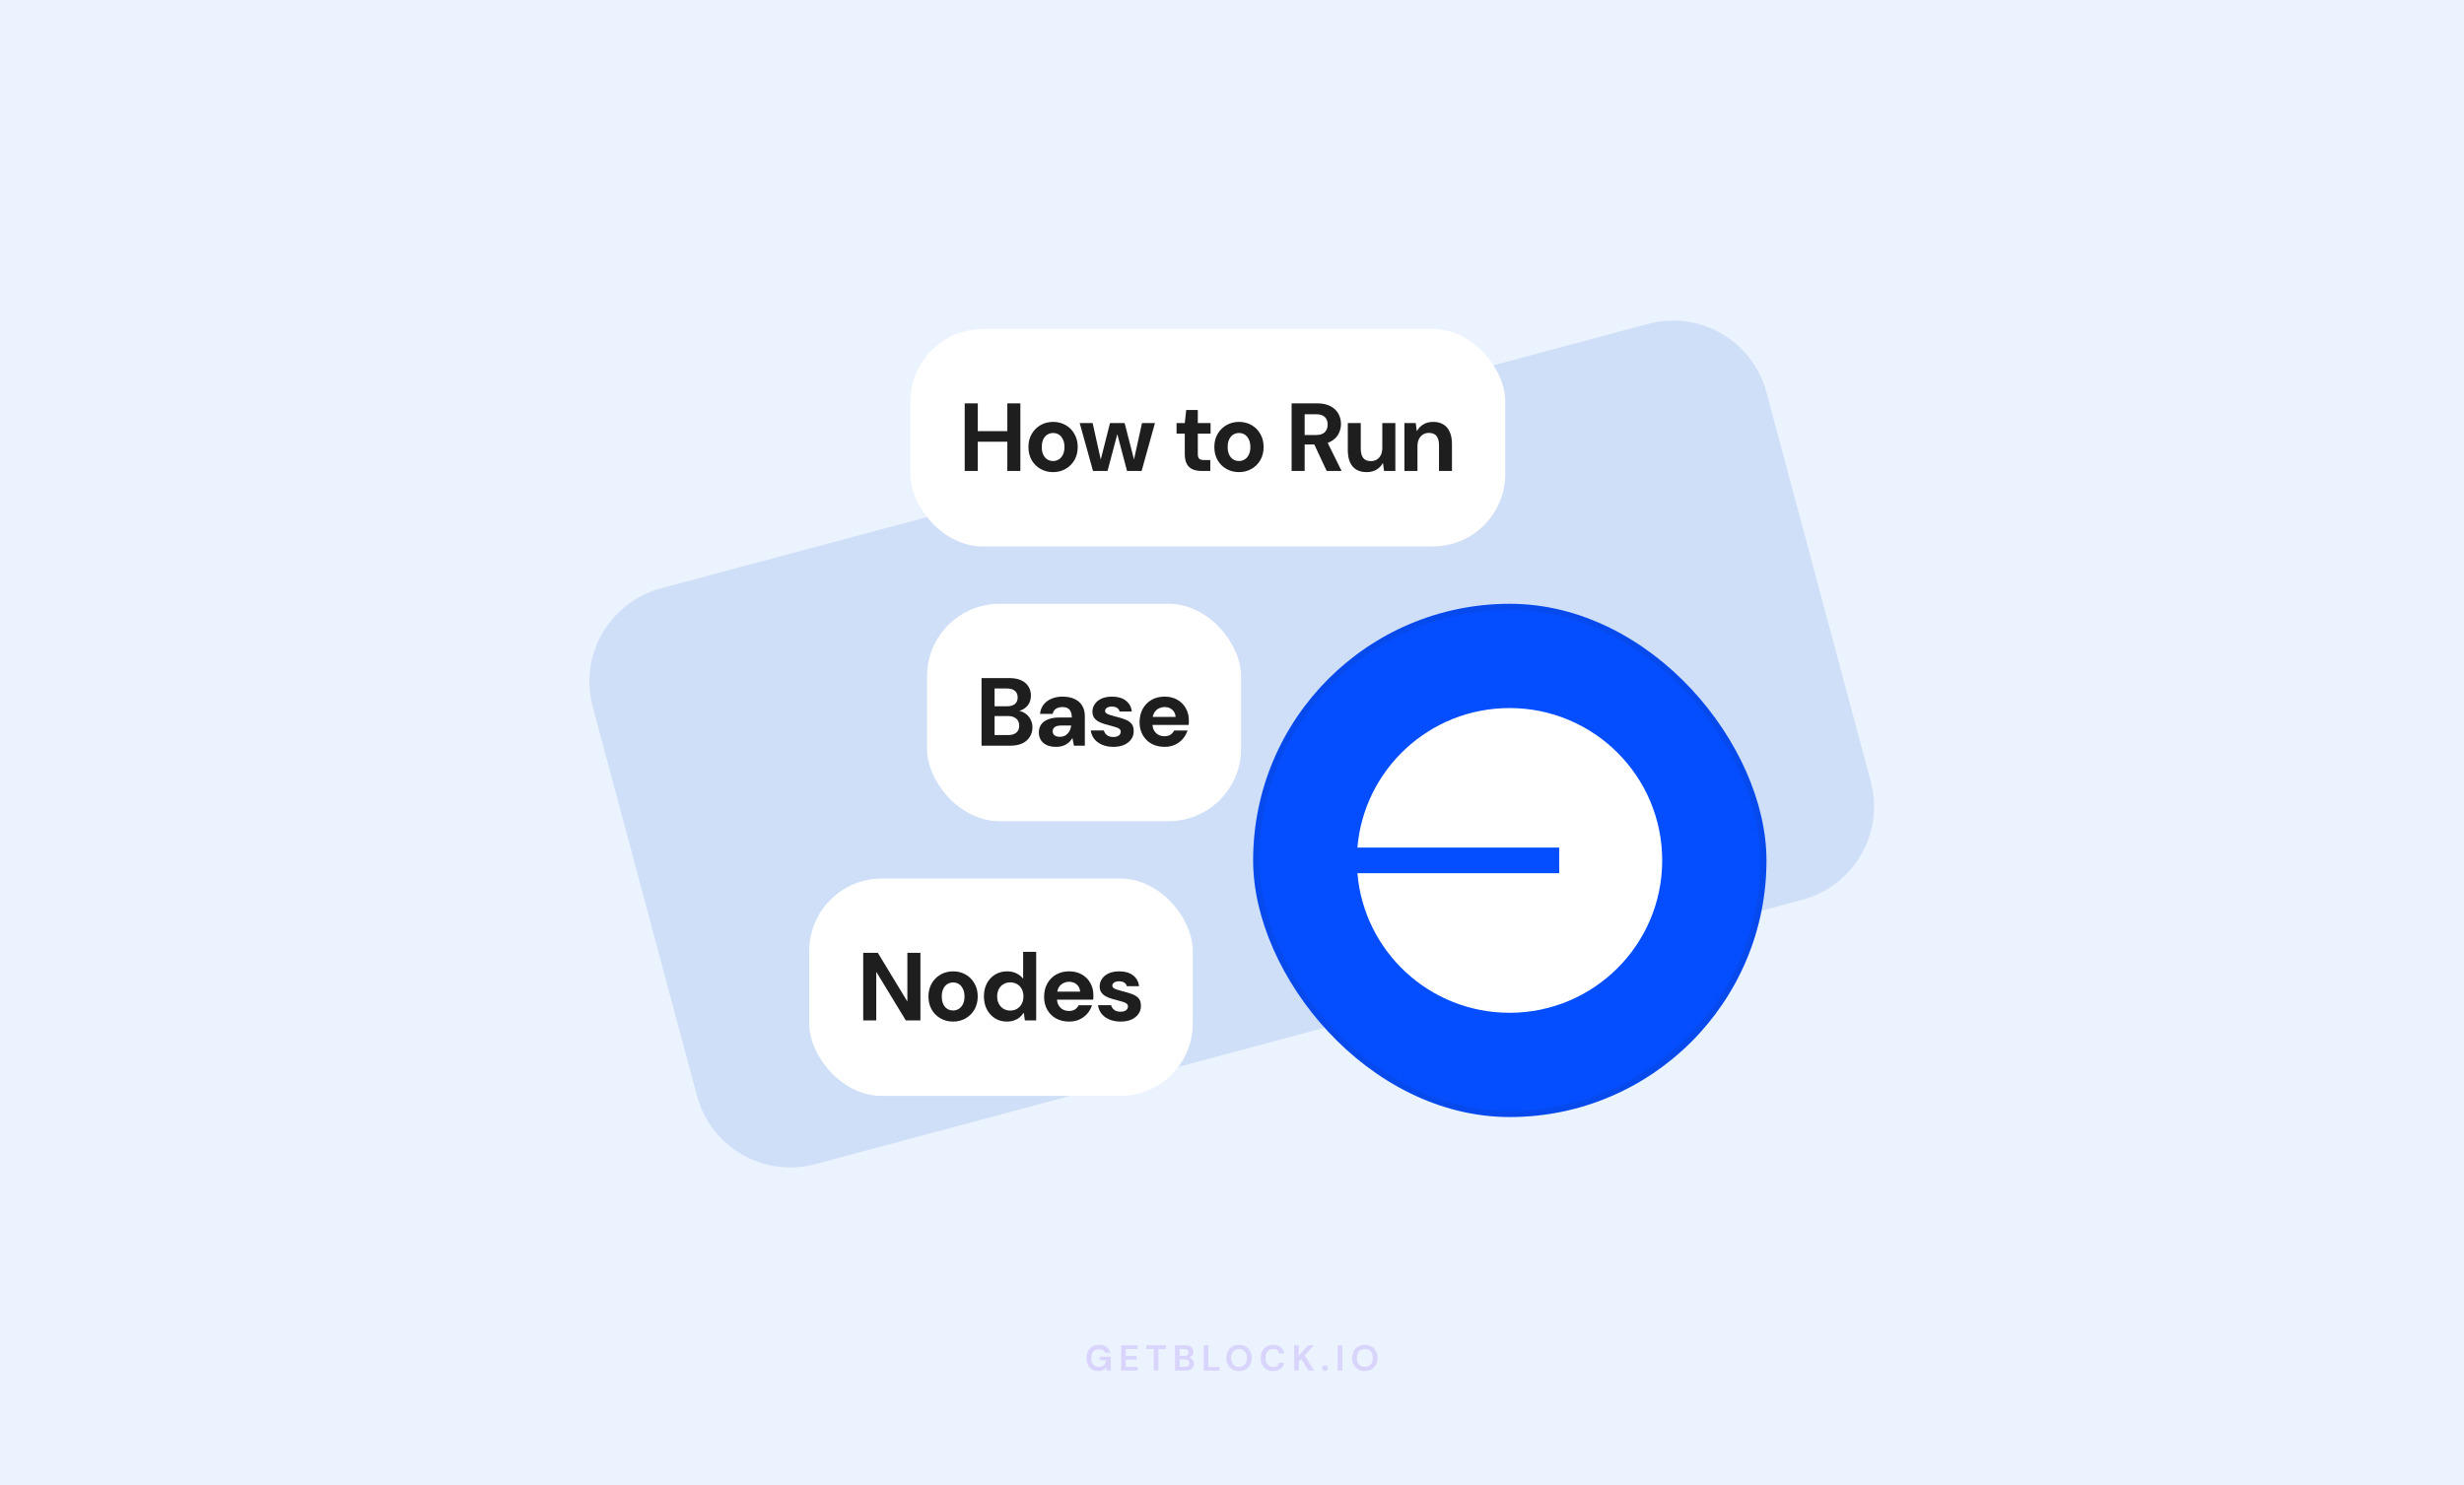 <svg width="816" height="492" viewBox="0 0 816 492" fill="none" xmlns="http://www.w3.org/2000/svg">
<rect width="816" height="492" fill="#EBF3FF"/>
<path d="M584.983 129.91C580.409 112.839 562.862 102.708 545.792 107.282L218.911 194.87C201.84 199.444 191.709 216.991 196.283 234.062L230.826 362.976C235.4 380.046 252.946 390.177 270.017 385.603L596.898 298.015C613.969 293.441 624.1 275.895 619.526 258.824L584.983 129.91Z" fill="#CFDFF8"/>
<path opacity="0.16" d="M363.747 454.144C362.955 454.144 362.263 453.964 361.671 453.604C361.079 453.244 360.619 452.744 360.291 452.104C359.963 451.456 359.799 450.704 359.799 449.848C359.799 448.984 359.967 448.224 360.303 447.568C360.647 446.904 361.131 446.388 361.755 446.02C362.387 445.644 363.135 445.456 363.999 445.456C364.983 445.456 365.799 445.692 366.447 446.164C367.095 446.636 367.515 447.288 367.707 448.12H365.991C365.863 447.728 365.631 447.424 365.295 447.208C364.959 446.984 364.527 446.872 363.999 446.872C363.159 446.872 362.511 447.14 362.055 447.676C361.599 448.204 361.371 448.932 361.371 449.86C361.371 450.788 361.595 451.508 362.043 452.02C362.499 452.524 363.115 452.776 363.891 452.776C364.651 452.776 365.223 452.572 365.607 452.164C365.999 451.748 366.235 451.204 366.315 450.532H364.191V449.38H367.863V454H366.447L366.327 452.896C366.055 453.296 365.715 453.604 365.307 453.82C364.899 454.036 364.379 454.144 363.747 454.144ZM371.277 454V445.6H376.761V446.836H372.813V449.14H376.401V450.34H372.813V452.764H376.761V454H371.277ZM382.09 454V446.836H379.642V445.6H386.086V446.836H383.626V454H382.09ZM389.144 454V445.6H392.516C393.388 445.6 394.052 445.804 394.508 446.212C394.972 446.612 395.204 447.128 395.204 447.76C395.204 448.288 395.06 448.712 394.772 449.032C394.492 449.344 394.148 449.556 393.74 449.668C394.22 449.764 394.616 450.004 394.928 450.388C395.24 450.764 395.396 451.204 395.396 451.708C395.396 452.372 395.156 452.92 394.676 453.352C394.196 453.784 393.516 454 392.636 454H389.144ZM390.68 449.128H392.288C392.72 449.128 393.052 449.028 393.284 448.828C393.516 448.628 393.632 448.344 393.632 447.976C393.632 447.624 393.516 447.348 393.284 447.148C393.06 446.94 392.72 446.836 392.264 446.836H390.68V449.128ZM390.68 452.752H392.396C392.852 452.752 393.204 452.648 393.452 452.44C393.708 452.224 393.836 451.924 393.836 451.54C393.836 451.148 393.704 450.84 393.44 450.616C393.176 450.392 392.82 450.28 392.372 450.28H390.68V452.752ZM398.634 454V445.6H400.17V452.8H403.89V454H398.634ZM410.338 454.144C409.498 454.144 408.762 453.96 408.13 453.592C407.506 453.224 407.014 452.716 406.654 452.068C406.302 451.412 406.126 450.656 406.126 449.8C406.126 448.944 406.302 448.192 406.654 447.544C407.014 446.888 407.506 446.376 408.13 446.008C408.762 445.64 409.498 445.456 410.338 445.456C411.17 445.456 411.902 445.64 412.534 446.008C413.166 446.376 413.658 446.888 414.01 447.544C414.362 448.192 414.538 448.944 414.538 449.8C414.538 450.656 414.362 451.412 414.01 452.068C413.658 452.716 413.166 453.224 412.534 453.592C411.902 453.96 411.17 454.144 410.338 454.144ZM410.338 452.764C411.138 452.764 411.774 452.5 412.246 451.972C412.726 451.444 412.966 450.72 412.966 449.8C412.966 448.88 412.726 448.156 412.246 447.628C411.774 447.1 411.138 446.836 410.338 446.836C409.538 446.836 408.898 447.1 408.418 447.628C407.938 448.156 407.698 448.88 407.698 449.8C407.698 450.72 407.938 451.444 408.418 451.972C408.898 452.5 409.538 452.764 410.338 452.764ZM421.618 454.144C420.77 454.144 420.042 453.964 419.434 453.604C418.826 453.236 418.358 452.728 418.03 452.08C417.702 451.424 417.538 450.668 417.538 449.812C417.538 448.956 417.702 448.2 418.03 447.544C418.358 446.888 418.826 446.376 419.434 446.008C420.042 445.64 420.77 445.456 421.618 445.456C422.626 445.456 423.45 445.708 424.09 446.212C424.738 446.708 425.142 447.408 425.302 448.312H423.61C423.506 447.856 423.282 447.5 422.938 447.244C422.602 446.98 422.154 446.848 421.594 446.848C420.818 446.848 420.21 447.112 419.77 447.64C419.33 448.168 419.11 448.892 419.11 449.812C419.11 450.732 419.33 451.456 419.77 451.984C420.21 452.504 420.818 452.764 421.594 452.764C422.154 452.764 422.602 452.644 422.938 452.404C423.282 452.156 423.506 451.816 423.61 451.384H425.302C425.142 452.248 424.738 452.924 424.09 453.412C423.45 453.9 422.626 454.144 421.618 454.144ZM428.582 454V445.6H430.118V448.996L433.226 445.6H435.122L432.026 448.936L435.206 454H433.322L430.922 450.112L430.118 450.988V454H428.582ZM438.802 454.084C438.522 454.084 438.29 453.996 438.106 453.82C437.93 453.644 437.842 453.432 437.842 453.184C437.842 452.928 437.93 452.712 438.106 452.536C438.29 452.36 438.522 452.272 438.802 452.272C439.082 452.272 439.31 452.36 439.486 452.536C439.67 452.712 439.762 452.928 439.762 453.184C439.762 453.432 439.67 453.644 439.486 453.82C439.31 453.996 439.082 454.084 438.802 454.084ZM442.98 454V445.6H444.516V454H442.98ZM452 454.144C451.16 454.144 450.424 453.96 449.792 453.592C449.168 453.224 448.676 452.716 448.316 452.068C447.964 451.412 447.788 450.656 447.788 449.8C447.788 448.944 447.964 448.192 448.316 447.544C448.676 446.888 449.168 446.376 449.792 446.008C450.424 445.64 451.16 445.456 452 445.456C452.832 445.456 453.564 445.64 454.196 446.008C454.828 446.376 455.32 446.888 455.672 447.544C456.024 448.192 456.2 448.944 456.2 449.8C456.2 450.656 456.024 451.412 455.672 452.068C455.32 452.716 454.828 453.224 454.196 453.592C453.564 453.96 452.832 454.144 452 454.144ZM452 452.764C452.8 452.764 453.436 452.5 453.908 451.972C454.388 451.444 454.628 450.72 454.628 449.8C454.628 448.88 454.388 448.156 453.908 447.628C453.436 447.1 452.8 446.836 452 446.836C451.2 446.836 450.56 447.1 450.08 447.628C449.6 448.156 449.36 448.88 449.36 449.8C449.36 450.72 449.6 451.444 450.08 451.972C450.56 452.5 451.2 452.764 452 452.764Z" fill="#7A2FEB"/>
<rect x="301.5" y="109" width="197" height="72" rx="24" fill="white"/>
<path d="M333.594 156V133.6H337.914V156H333.594ZM319.482 156V133.6H323.802V156H319.482ZM323.226 146.304V142.816H334.33V146.304H323.226ZM348.745 156.384C347.209 156.384 345.823 156.032 344.585 155.328C343.348 154.624 342.367 153.643 341.641 152.384C340.937 151.125 340.585 149.685 340.585 148.064C340.585 146.421 340.948 144.981 341.673 143.744C342.399 142.485 343.38 141.504 344.617 140.8C345.855 140.096 347.231 139.744 348.745 139.744C350.281 139.744 351.668 140.096 352.905 140.8C354.143 141.504 355.113 142.485 355.817 143.744C356.543 144.981 356.905 146.421 356.905 148.064C356.905 149.707 356.543 151.157 355.817 152.416C355.092 153.653 354.111 154.624 352.873 155.328C351.657 156.032 350.281 156.384 348.745 156.384ZM348.745 152.704C349.428 152.704 350.047 152.533 350.601 152.192C351.177 151.851 351.636 151.339 351.977 150.656C352.34 149.952 352.521 149.088 352.521 148.064C352.521 147.04 352.34 146.187 351.977 145.504C351.636 144.8 351.188 144.277 350.633 143.936C350.079 143.595 349.46 143.424 348.777 143.424C348.095 143.424 347.465 143.595 346.889 143.936C346.313 144.277 345.855 144.8 345.513 145.504C345.172 146.187 345.001 147.04 345.001 148.064C345.001 149.088 345.172 149.952 345.513 150.656C345.855 151.339 346.303 151.851 346.857 152.192C347.433 152.533 348.063 152.704 348.745 152.704ZM361.974 156L357.558 140.128H361.846L364.758 153.216H364.278L367.606 140.128H372.438L375.798 153.184L375.317 153.216L378.198 140.128H382.486L378.07 156H373.237L369.75 142.784H370.294L366.774 156H361.974ZM397.993 156C396.863 156 395.871 155.829 395.017 155.488C394.185 155.125 393.535 154.539 393.065 153.728C392.596 152.896 392.361 151.765 392.361 150.336V143.648H389.641V140.128H392.361L392.841 135.808H396.681V140.128H400.905V143.648H396.681V150.4C396.681 151.147 396.841 151.669 397.161 151.968C397.481 152.245 398.025 152.384 398.793 152.384H400.809V156H397.993ZM410.309 156.384C408.773 156.384 407.386 156.032 406.149 155.328C404.912 154.624 403.93 153.643 403.205 152.384C402.501 151.125 402.149 149.685 402.149 148.064C402.149 146.421 402.512 144.981 403.237 143.744C403.962 142.485 404.944 141.504 406.181 140.8C407.418 140.096 408.794 139.744 410.309 139.744C411.845 139.744 413.232 140.096 414.469 140.8C415.706 141.504 416.677 142.485 417.381 143.744C418.106 144.981 418.469 146.421 418.469 148.064C418.469 149.707 418.106 151.157 417.381 152.416C416.656 153.653 415.674 154.624 414.437 155.328C413.221 156.032 411.845 156.384 410.309 156.384ZM410.309 152.704C410.992 152.704 411.61 152.533 412.165 152.192C412.741 151.851 413.2 151.339 413.541 150.656C413.904 149.952 414.085 149.088 414.085 148.064C414.085 147.04 413.904 146.187 413.541 145.504C413.2 144.8 412.752 144.277 412.197 143.936C411.642 143.595 411.024 143.424 410.341 143.424C409.658 143.424 409.029 143.595 408.453 143.936C407.877 144.277 407.418 144.8 407.077 145.504C406.736 146.187 406.565 147.04 406.565 148.064C406.565 149.088 406.736 149.952 407.077 150.656C407.418 151.339 407.866 151.851 408.421 152.192C408.997 152.533 409.626 152.704 410.309 152.704ZM427.742 156V133.6H436.126C437.918 133.6 439.401 133.909 440.574 134.528C441.769 135.147 442.654 135.979 443.23 137.024C443.806 138.048 444.094 139.189 444.094 140.448C444.094 141.643 443.806 142.763 443.23 143.808C442.675 144.832 441.801 145.664 440.606 146.304C439.433 146.923 437.918 147.232 436.062 147.232H432.062V156H427.742ZM439.358 156L434.75 146.144H439.422L444.286 156H439.358ZM432.062 144.096H435.838C437.161 144.096 438.131 143.776 438.75 143.136C439.369 142.496 439.678 141.653 439.678 140.608C439.678 139.563 439.369 138.741 438.75 138.144C438.131 137.525 437.161 137.216 435.838 137.216H432.062V144.096ZM452.528 156.384C451.227 156.384 450.107 156.107 449.168 155.552C448.251 154.997 447.547 154.176 447.056 153.088C446.587 151.979 446.352 150.624 446.352 149.024V140.128H450.64V148.64C450.64 149.963 450.907 150.976 451.44 151.68C451.973 152.384 452.827 152.736 454 152.736C454.725 152.736 455.376 152.565 455.952 152.224C456.528 151.861 456.976 151.36 457.296 150.72C457.616 150.059 457.776 149.259 457.776 148.32V140.128H462.096V156H458.352L458 153.408H457.936C457.445 154.304 456.741 155.029 455.824 155.584C454.928 156.117 453.829 156.384 452.528 156.384ZM465.099 156V140.128H468.843L469.195 142.752H469.259C469.771 141.835 470.475 141.109 471.371 140.576C472.267 140.021 473.366 139.744 474.667 139.744C475.99 139.744 477.11 140.032 478.027 140.608C478.944 141.163 479.638 141.984 480.107 143.072C480.598 144.16 480.843 145.504 480.843 147.104V156H476.555V147.488C476.555 146.165 476.288 145.152 475.755 144.448C475.222 143.744 474.368 143.392 473.195 143.392C472.47 143.392 471.819 143.573 471.243 143.936C470.688 144.277 470.24 144.779 469.899 145.44C469.579 146.08 469.419 146.869 469.419 147.808V156H465.099Z" fill="#1E1E1F"/>
<rect x="268" y="291" width="127" height="72" rx="24" fill="white"/>
<path d="M285.869 338V315.6H290.701L300.429 331.632H300.493V315.6H304.813V338H299.981L290.253 322H290.189V338H285.869ZM315.633 338.384C314.097 338.384 312.71 338.032 311.473 337.328C310.235 336.624 309.254 335.643 308.529 334.384C307.825 333.125 307.473 331.685 307.473 330.064C307.473 328.421 307.835 326.981 308.561 325.744C309.286 324.485 310.267 323.504 311.505 322.8C312.742 322.096 314.118 321.744 315.633 321.744C317.169 321.744 318.555 322.096 319.793 322.8C321.03 323.504 322.001 324.485 322.705 325.744C323.43 326.981 323.793 328.421 323.793 330.064C323.793 331.707 323.43 333.157 322.705 334.416C321.979 335.653 320.998 336.624 319.761 337.328C318.545 338.032 317.169 338.384 315.633 338.384ZM315.633 334.704C316.315 334.704 316.934 334.533 317.489 334.192C318.065 333.851 318.523 333.339 318.865 332.656C319.227 331.952 319.409 331.088 319.409 330.064C319.409 329.04 319.227 328.187 318.865 327.504C318.523 326.8 318.075 326.277 317.521 325.936C316.966 325.595 316.347 325.424 315.665 325.424C314.982 325.424 314.353 325.595 313.777 325.936C313.201 326.277 312.742 326.8 312.401 327.504C312.059 328.187 311.889 329.04 311.889 330.064C311.889 331.088 312.059 331.952 312.401 332.656C312.742 333.339 313.19 333.851 313.745 334.192C314.321 334.533 314.95 334.704 315.633 334.704ZM333.456 338.384C331.963 338.384 330.64 338.021 329.488 337.296C328.358 336.571 327.462 335.579 326.8 334.32C326.16 333.061 325.84 331.632 325.84 330.032C325.84 328.453 326.16 327.035 326.8 325.776C327.462 324.517 328.368 323.536 329.52 322.832C330.694 322.107 332.038 321.744 333.552 321.744C334.747 321.744 335.792 321.979 336.688 322.448C337.584 322.896 338.299 323.483 338.832 324.208V315.28H343.152V338H339.408L339.056 335.504H338.992C338.63 336.059 338.182 336.56 337.648 337.008C337.136 337.435 336.528 337.765 335.824 338C335.142 338.256 334.352 338.384 333.456 338.384ZM334.576 334.736C335.43 334.736 336.187 334.533 336.848 334.128C337.51 333.723 338.022 333.168 338.384 332.464C338.747 331.76 338.928 330.949 338.928 330.032C338.928 329.136 338.747 328.336 338.384 327.632C338.022 326.928 337.51 326.384 336.848 326C336.187 325.595 335.419 325.392 334.544 325.392C333.712 325.392 332.966 325.595 332.304 326C331.643 326.384 331.131 326.928 330.768 327.632C330.406 328.336 330.224 329.136 330.224 330.032C330.224 330.949 330.406 331.76 330.768 332.464C331.131 333.168 331.643 333.723 332.304 334.128C332.966 334.533 333.723 334.736 334.576 334.736ZM354.058 338.384C352.437 338.384 350.997 338.043 349.738 337.36C348.501 336.677 347.53 335.717 346.826 334.48C346.122 333.243 345.77 331.824 345.77 330.224C345.77 328.56 346.112 327.099 346.794 325.84C347.498 324.56 348.469 323.557 349.706 322.832C350.965 322.107 352.426 321.744 354.09 321.744C355.669 321.744 357.056 322.085 358.25 322.768C359.466 323.451 360.405 324.389 361.066 325.584C361.749 326.757 362.09 328.091 362.09 329.584C362.09 329.797 362.09 330.043 362.09 330.32C362.09 330.576 362.069 330.843 362.026 331.12H348.842V328.464H357.706C357.642 327.483 357.269 326.693 356.586 326.096C355.925 325.499 355.093 325.2 354.09 325.2C353.344 325.2 352.661 325.371 352.042 325.712C351.424 326.032 350.933 326.523 350.57 327.184C350.208 327.845 350.026 328.688 350.026 329.712V330.64C350.026 331.515 350.197 332.272 350.538 332.912C350.88 333.531 351.349 334.011 351.946 334.352C352.565 334.693 353.258 334.864 354.026 334.864C354.816 334.864 355.477 334.693 356.01 334.352C356.544 333.989 356.949 333.531 357.226 332.976H361.642C361.322 333.979 360.81 334.896 360.106 335.728C359.402 336.539 358.538 337.189 357.514 337.68C356.49 338.149 355.338 338.384 354.058 338.384ZM371.117 338.384C369.709 338.384 368.461 338.149 367.373 337.68C366.285 337.211 365.421 336.571 364.781 335.76C364.141 334.928 363.757 333.989 363.629 332.944H367.949C368.056 333.328 368.237 333.691 368.493 334.032C368.749 334.352 369.091 334.619 369.517 334.832C369.965 335.024 370.477 335.12 371.053 335.12C371.629 335.12 372.099 335.045 372.461 334.896C372.824 334.725 373.091 334.512 373.261 334.256C373.453 333.979 373.549 333.701 373.549 333.424C373.549 332.997 373.411 332.677 373.133 332.464C372.877 332.229 372.493 332.037 371.981 331.888C371.491 331.717 370.904 331.547 370.221 331.376C369.539 331.205 368.835 331.013 368.109 330.8C367.405 330.587 366.755 330.32 366.157 330C365.56 329.659 365.08 329.232 364.717 328.72C364.355 328.187 364.173 327.525 364.173 326.736C364.173 325.819 364.429 324.987 364.941 324.24C365.453 323.472 366.189 322.864 367.149 322.416C368.131 321.968 369.304 321.744 370.669 321.744C372.568 321.744 374.083 322.181 375.213 323.056C376.365 323.931 377.037 325.136 377.229 326.672H373.165C373.059 326.16 372.781 325.765 372.333 325.488C371.907 325.189 371.341 325.04 370.637 325.04C369.912 325.04 369.347 325.179 368.941 325.456C368.557 325.733 368.365 326.075 368.365 326.48C368.365 326.779 368.493 327.035 368.749 327.248C369.027 327.461 369.411 327.643 369.901 327.792C370.392 327.941 370.979 328.112 371.661 328.304C372.813 328.581 373.848 328.891 374.765 329.232C375.704 329.552 376.451 330.011 377.005 330.608C377.56 331.184 377.837 332.027 377.837 333.136C377.859 334.139 377.592 335.035 377.037 335.824C376.504 336.613 375.725 337.243 374.701 337.712C373.699 338.16 372.504 338.384 371.117 338.384Z" fill="#1E1E1F"/>
<rect x="307" y="200" width="104" height="72" rx="24" fill="white"/>
<path d="M325.053 247V224.6H334.237C335.795 224.6 337.107 224.845 338.173 225.336C339.24 225.827 340.04 226.509 340.573 227.384C341.128 228.237 341.405 229.229 341.405 230.36C341.405 231.491 341.16 232.44 340.669 233.208C340.179 233.976 339.528 234.573 338.717 235C337.928 235.405 337.064 235.64 336.125 235.704L336.605 235.352C337.629 235.395 338.536 235.672 339.325 236.184C340.136 236.675 340.765 237.336 341.213 238.168C341.683 239 341.917 239.907 341.917 240.888C341.917 242.083 341.629 243.139 341.053 244.056C340.499 244.973 339.667 245.699 338.557 246.232C337.469 246.744 336.136 247 334.557 247H325.053ZM329.373 243.48H333.853C335.027 243.48 335.933 243.213 336.573 242.68C337.213 242.147 337.533 241.379 337.533 240.376C337.533 239.373 337.203 238.595 336.541 238.04C335.88 237.464 334.963 237.176 333.789 237.176H329.373V243.48ZM329.373 233.944H333.533C334.664 233.944 335.528 233.688 336.125 233.176C336.723 232.664 337.021 231.939 337.021 231C337.021 230.083 336.723 229.368 336.125 228.856C335.528 228.323 334.653 228.056 333.501 228.056H329.373V233.944ZM349.762 247.384C348.46 247.384 347.383 247.171 346.53 246.744C345.676 246.317 345.047 245.741 344.642 245.016C344.236 244.291 344.034 243.491 344.034 242.616C344.034 241.635 344.279 240.771 344.77 240.024C345.282 239.277 346.05 238.701 347.074 238.296C348.098 237.869 349.388 237.656 350.946 237.656H354.946C354.946 236.867 354.828 236.227 354.594 235.736C354.38 235.224 354.039 234.84 353.57 234.584C353.122 234.328 352.546 234.2 351.842 234.2C351.01 234.2 350.295 234.392 349.698 234.776C349.122 235.139 348.759 235.704 348.61 236.472H344.418C344.546 235.299 344.93 234.285 345.57 233.432C346.231 232.579 347.106 231.917 348.194 231.448C349.282 230.979 350.498 230.744 351.842 230.744C353.378 230.744 354.7 231 355.81 231.512C356.919 232.003 357.772 232.739 358.37 233.72C358.967 234.68 359.266 235.853 359.266 237.24V247H355.65L355.17 244.536H355.106C354.828 244.984 354.508 245.389 354.146 245.752C353.783 246.093 353.378 246.392 352.93 246.648C352.503 246.883 352.023 247.064 351.49 247.192C350.956 247.32 350.38 247.384 349.762 247.384ZM350.978 244.056C351.554 244.056 352.066 243.96 352.514 243.768C352.962 243.555 353.335 243.277 353.634 242.936C353.954 242.595 354.199 242.2 354.37 241.752C354.562 241.283 354.69 240.803 354.754 240.312H351.426C350.764 240.312 350.22 240.397 349.794 240.568C349.388 240.717 349.09 240.941 348.898 241.24C348.706 241.517 348.61 241.848 348.61 242.232C348.61 242.616 348.706 242.947 348.898 243.224C349.09 243.501 349.367 243.715 349.73 243.864C350.092 243.992 350.508 244.056 350.978 244.056ZM368.722 247.384C367.314 247.384 366.066 247.149 364.978 246.68C363.89 246.211 363.026 245.571 362.386 244.76C361.746 243.928 361.362 242.989 361.234 241.944H365.554C365.661 242.328 365.842 242.691 366.098 243.032C366.354 243.352 366.696 243.619 367.122 243.832C367.57 244.024 368.082 244.12 368.658 244.12C369.234 244.12 369.704 244.045 370.066 243.896C370.429 243.725 370.696 243.512 370.866 243.256C371.058 242.979 371.154 242.701 371.154 242.424C371.154 241.997 371.016 241.677 370.738 241.464C370.482 241.229 370.098 241.037 369.586 240.888C369.096 240.717 368.509 240.547 367.826 240.376C367.144 240.205 366.44 240.013 365.714 239.8C365.01 239.587 364.36 239.32 363.762 239C363.165 238.659 362.685 238.232 362.322 237.72C361.96 237.187 361.778 236.525 361.778 235.736C361.778 234.819 362.034 233.987 362.546 233.24C363.058 232.472 363.794 231.864 364.754 231.416C365.736 230.968 366.909 230.744 368.274 230.744C370.173 230.744 371.688 231.181 372.818 232.056C373.97 232.931 374.642 234.136 374.834 235.672H370.77C370.664 235.16 370.386 234.765 369.938 234.488C369.512 234.189 368.946 234.04 368.242 234.04C367.517 234.04 366.952 234.179 366.546 234.456C366.162 234.733 365.97 235.075 365.97 235.48C365.97 235.779 366.098 236.035 366.354 236.248C366.632 236.461 367.016 236.643 367.506 236.792C367.997 236.941 368.584 237.112 369.266 237.304C370.418 237.581 371.453 237.891 372.37 238.232C373.309 238.552 374.056 239.011 374.61 239.608C375.165 240.184 375.442 241.027 375.442 242.136C375.464 243.139 375.197 244.035 374.642 244.824C374.109 245.613 373.33 246.243 372.306 246.712C371.304 247.16 370.109 247.384 368.722 247.384ZM385.679 247.384C384.058 247.384 382.618 247.043 381.359 246.36C380.122 245.677 379.151 244.717 378.447 243.48C377.743 242.243 377.391 240.824 377.391 239.224C377.391 237.56 377.733 236.099 378.415 234.84C379.119 233.56 380.09 232.557 381.327 231.832C382.586 231.107 384.047 230.744 385.711 230.744C387.29 230.744 388.677 231.085 389.871 231.768C391.087 232.451 392.026 233.389 392.687 234.584C393.37 235.757 393.711 237.091 393.711 238.584C393.711 238.797 393.711 239.043 393.711 239.32C393.711 239.576 393.69 239.843 393.647 240.12H380.463V237.464H389.327C389.263 236.483 388.89 235.693 388.207 235.096C387.546 234.499 386.714 234.2 385.711 234.2C384.965 234.2 384.282 234.371 383.663 234.712C383.045 235.032 382.554 235.523 382.191 236.184C381.829 236.845 381.647 237.688 381.647 238.712V239.64C381.647 240.515 381.818 241.272 382.159 241.912C382.501 242.531 382.97 243.011 383.567 243.352C384.186 243.693 384.879 243.864 385.647 243.864C386.437 243.864 387.098 243.693 387.631 243.352C388.165 242.989 388.57 242.531 388.847 241.976H393.263C392.943 242.979 392.431 243.896 391.727 244.728C391.023 245.539 390.159 246.189 389.135 246.68C388.111 247.149 386.959 247.384 385.679 247.384Z" fill="#1E1E1F"/>
<rect x="415" y="200" width="170" height="170" rx="85" fill="#044EFF"/>
<rect x="416" y="201" width="168" height="168" rx="84" stroke="#1E1E1F" stroke-opacity="0.08" stroke-width="2"/>
<path d="M499.911 335.469C527.835 335.469 550.469 312.875 550.469 285C550.469 257.125 527.835 234.531 499.911 234.531C473.421 234.531 451.691 254.872 449.531 280.757H516.356V289.243H449.531C451.691 315.128 473.421 335.469 499.911 335.469Z" fill="white"/>
</svg>
